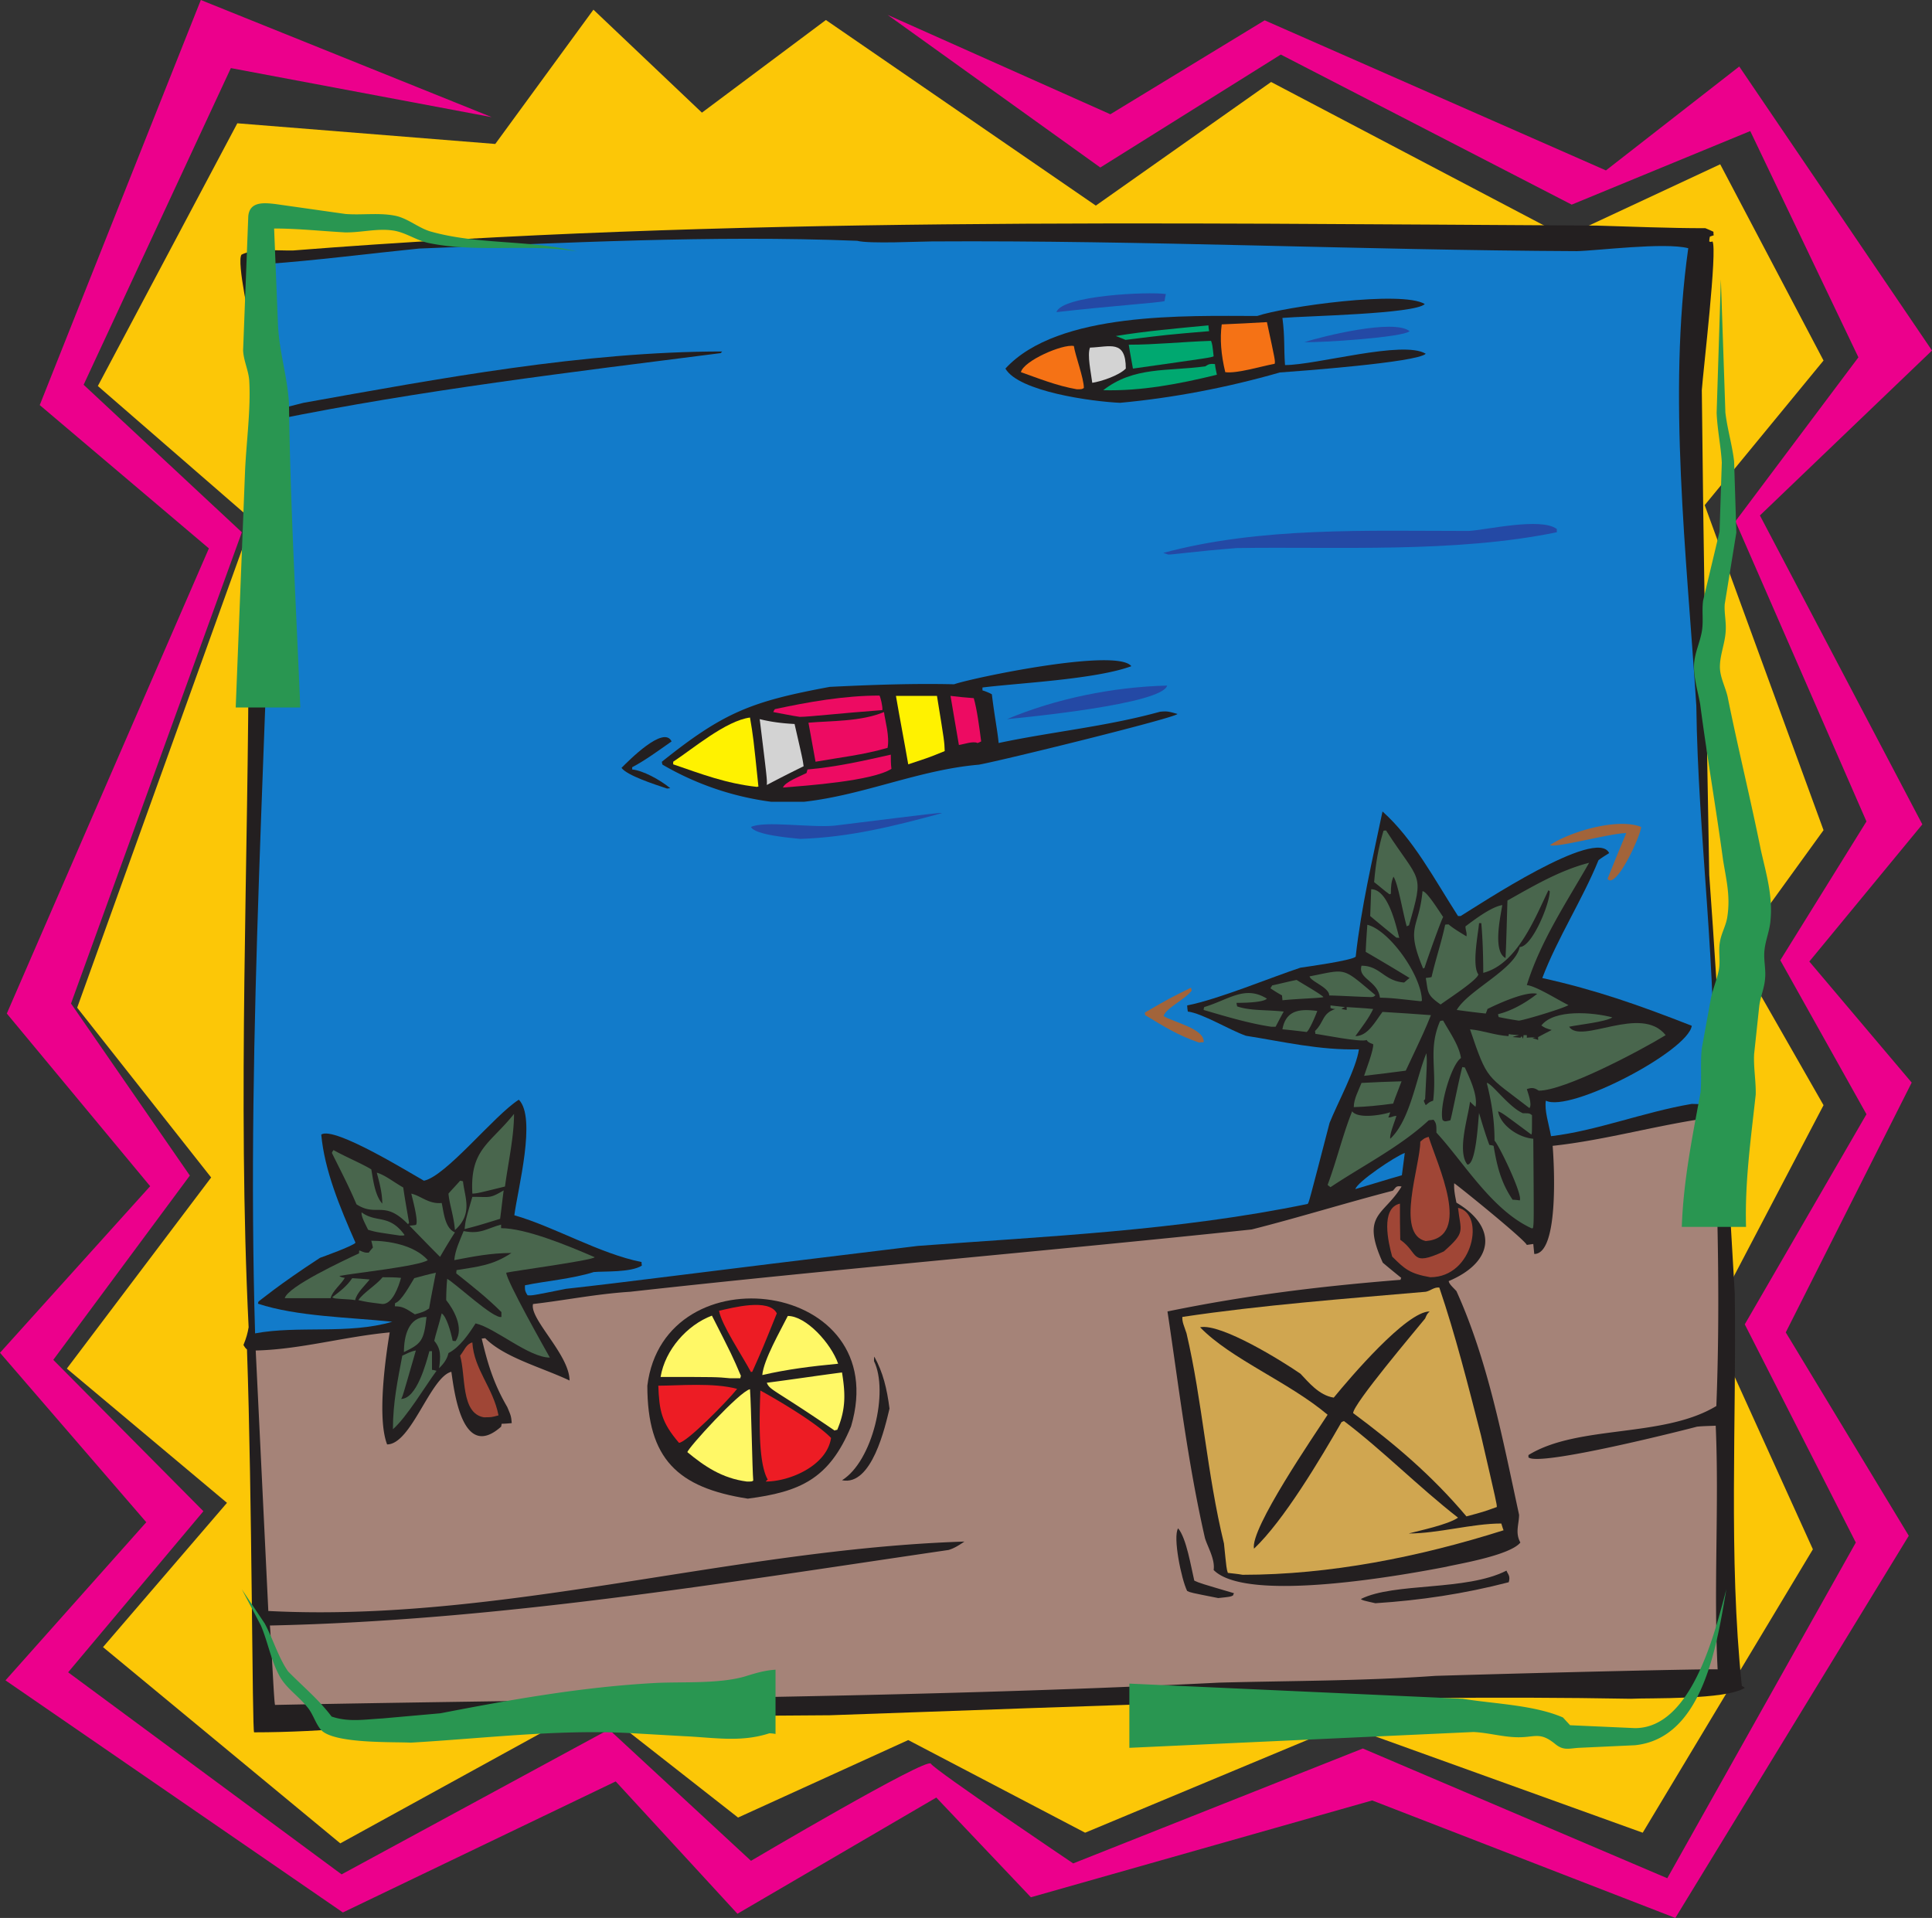 <svg xmlns="http://www.w3.org/2000/svg" width="216.121" height="214.559"><rect width="100%" height="100%" fill="#333333" stroke="none"/><path fill="#fcc707" d="m11.523 184.262 26.543 21.953 28.317-15.563 16.18 12.676 19.035-8.668 19.789 10.363 28.894-12.058 33.48 12.058 19.036-31.703-11.524-25.418 12.715-24.265-9.824-17.188 9.824-13.578-13.293-36.363 13.293-16.176-11.558-21.953-17.336 8.09L142.19 9.172 122.582 23 92.387 2.238 78.52 12.602 66.383 1.082l-10.98 15.023-28.856-2.312-15.602 29.39 17.301 15.024L8.633 112.73l14.988 18.993-16.144 21.379 17.914 15.02-13.868 16.14"/><path fill="#ec008c" d="M55.008 13.105 22.465 0 4.445 45.316l18.922 16.032L.762 113.383l16.035 19.316L0 151.332l16.363 18.957L.613 187.98l37.742 25.965 30.52-14.66 13.617 14.805 22.246-13 10.582 11.156 38.176-10.832 33.914 13.145 26.113-42.754-13.761-22.75 14.086-27.946-11.45-13.543 12.641-15.343-18.168-34.559 19.25-18.45L194.56 7.439l-14.914 11.625-38.176-16.79-17.262 10.508-24.922-11.12 23.8 17.077 20.188-12.636 32.543 16.789 19.973-8.23 12.098 25.312-13.758 18.343 14.66 33.579-9.64 15.527 9.64 17.226-13.613 23.504 12.422 24.41-21.09 37.555-34.059-14.515-32.398 12.855s-15.457-10.402-15.926-11.16c-.434-.758-20.117 10.871-20.117 10.871l-15.89-14.7-29.907 16.216-30.59-22.606 15.133-18.02L5.96 152.126l15.277-20.617-13.293-19.246 19.11-52.719-17.7-16.5 16.47-35.426 29.183 5.488"/><path fill="#231f20" d="M28.426 193.793c-.219-.07-.219-26.285-.797-42.824-.18-.145-.29-.324-.395-.504.325-.793.47-1.336.578-1.985-1.265-25.71 0-52.07 0-77.636.215-1.156.54-7.149.434-7.328.324-8.848.504-17.188.035-25.746-.254-1.48-1.843-8.485-1.265-9.282 1.41-.722 3.972-.433 5.78-.468 48.466-3.829 97.153-3.036 145.837-2.782 3.937.11 7.91.29 12.137.29.289.109.578.253.902.398 0 .11 0 .289.035.394-.144.04-.289.11-.434.149-.035.14-.07.36-.07.539.145.074.145.074.36 0 .578.867-1.047 14.515-1.192 16.644.18 18.02.508 36.004.832 54.239 1.117 15.308 1.914 31.16 2.852 46.761.215 14.262-.723 29.536.793 43.942.11.074.218.11.328.219-2.059 1.37-10.762 1.117-12.75 1.226-30.012-.543-60.027.832-89.606 1.844-21.054.144-21.054.144-40.488.43-8.016.578-16.07 1.48-23.906 1.48"/><path fill="#a58378" d="M30.773 190.727c-.109-.036-.363-5.922-.578-8.883 25.461-.543 50.492-4.73 75.914-8.45.618-.18 1.196-.542 1.774-.94-26.043.831-51.973 9.1-77.867 7.765-.47-9.75-.942-19.465-1.41-29.14 4.949-.11 9.894-1.552 14.988-2.024-.504 3-1.407 9.64-.29 12.53 2.708 0 4.84-7.546 7.188-8.124.324 2.238 1.227 10.004 5.563 6.14.035-.109.035-.218.07-.328.363 0 .723-.035 1.121-.07-.074-.793-.074-.793-.504-1.805-1.555-2.671-2.203-4.914-2.855-7.656.11 0 .254-.035.398-.035 2.13 2.164 6.39 3.285 9.426 4.73 0-2.89-4.516-6.898-4.082-8.558 3.504-.399 7.008-1.121 10.871-1.371 23.078-2.567 46.3-4.516 69.523-6.969 5.274-1.336 10.477-2.96 15.786-4.336.359-.36.324-.578.976-.469-1.988 3.286-4.59 3.036-2.098 8.524a106.09 106.09 0 0 0 2.06 1.695c-.036.074-.071.145-.071.219-9.067.723-17.266 1.73-26.078 3.539 1.265 8.375 2.242 16.789 4.191 25.348.29.972 1.156 2.382.973 3.574 3.758 3.828 21.922.433 26.043-.363.937-.25 7.078-1.227 8.27-2.708-.614-1.117-.145-2.058-.145-3.105-1.844-8.52-3.504-17.297-7.008-25.023-.434-.47-.793-.758-.867-1.118 5.129-2.168 5.457-6.066.867-8.777-.18-.902-.29-1.48-.25-2.164.105 0 7.8 6.21 8.125 6.895.215-.036.469-.07.723-.106.035.395.07.719.109 1.117 2.887 0 2.164-10.867 2.055-12.097 6.035-.649 11.992-2.418 18.093-3.211.364 10.687.653 21.34.22 32.316-5.958 3.61-15.458 2.059-21.02 5.488v.254c1.156 1.082 17.66-3.105 18.851-3.43.688-.074 1.375-.074 2.098-.109.394 8.992-.254 18.016.215 27.262-.793-.074-18.274.324-31.567.723-8.16.578-16.18.543-24.195.757-35.215 1.77-70.5 1.805-105.606 2.493"/><path fill="#231f20" d="M153.855 179.352c-1.44-.325-1.44-.325-1.625-.47 3.723-1.878 11.778-.866 16.29-3.179.144.399.472.578.253 1.3-5.02 1.302-9.894 2.024-14.918 2.349m-17.585-.579c-3.106-.613-3.106-.613-3.47-.793-.648-1.3-1.624-6.066-1.01-7.007.94 1.12 1.444 4.336 1.808 5.851.648.29.648.29 4.441 1.406-.035.075-.074.145-.11.254-.288.145-.288.145-1.66.29"/><path fill="#d0a650" d="M139.012 176.172c-.578-.106-1.082-.14-1.66-.215-.145-.434-.145-.434-.434-3.285-1.914-7.836-2.418-15.961-4.188-23.508-.253-.793-.507-1.262-.468-1.84 8.918-1.336 18.129-2.023 27.23-2.816.543-.11.938-.543 1.516-.469 1.804 5.305 3.215 10.902 4.66 16.535 1.77 7.656 1.77 7.656 1.77 8.016-1.516.543-1.516.543-3.395 1.047-3.902-4.621-8.055-8.121-12.676-11.555 0-1.012 6.969-9.242 8.051-10.578.219-.508.219-.508.508-.793-2.602 0-8.922 7.437-10.727 9.64-1.66-.253-2.855-1.769-3.722-2.671-1.985-1.375-8.883-5.672-11.23-5.2 3.468 3.575 9.894 6.102 14.265 9.786-1.446 2.238-8.703 12.78-8.235 14.984 3.325-3.14 7.403-10.004 9.79-14.156.109-.035.18-.11.288-.11 4.297 3.25 8.305 7.332 12.747 10.797-1.157.797-4.332 1.446-5.524 1.77 3.285 0 7.113-1.117 10.363-1.117.075.214.145.503.254.757-9.46 2.996-19.465 4.98-29.183 4.98"/><path fill="#231f20" d="M83.648 167.652c-7.875-1.226-11.234-4.476-11.234-12.636 1.879-15.203 27.629-11.844 22.79 4.547-2.454 5.921-5.743 7.332-11.556 8.09"/><path fill="#fff866" d="M83.54 165.738c-2.782-.36-4.77-1.734-6.645-3.285 0-.398 5.851-6.824 7.003-7.043.145 1.988.254 9.028.364 10.219-.145.11-.145.11-.723.11"/><path fill="#ed1c24" d="M85.668 165.738a.607.607 0 0 1 .219-.215c-1.157-1.988-.903-7.476-.832-9.968 1.988 1.086 6.32 3.648 7.91 5.308-.469 3.106-4.621 4.875-7.297 4.875"/><path fill="#231f20" d="M94.191 165.594c3.434-2.13 5.239-9.93 3.579-13.324 0-.18 0-.399.035-.504.976 1.77 1.41 3.574 1.699 5.812-.473 1.95-1.953 8.703-5.313 8.016"/><path fill="#ed1c24" d="M75.953 161.406c-1.984-2.312-2.203-3.613-2.312-6.39 2.242 0 6.214-.364 8.816.359-1.05 1.336-5.672 6.031-6.504 6.031"/><path fill="#fff866" d="M93.363 160.035c-6.863-4.695-7.222-4.48-7.586-5.347 2.782-.36 5.637-.793 8.414-1.153.364 2.274.473 4.043-.539 6.426a.631.631 0 0 0-.289.074"/><path fill="#49664d" d="M43.953 159.89c0-3 .543-5.527 1.05-8.234.579-.254.903-.469 1.517-.578-1.516 5.274-1.516 5.274-1.66 5.418 1.769 0 2.816-4.047 3.175-5.344h.29v2.094c.179 0 .362.07.507.106-1.3 1.77-3.289 5.128-4.879 6.539"/><path fill="#a04636" d="M54.105 158.55c-2.566-.468-1.988-4.655-2.636-6.894.468-.578.683-1.3 1.37-1.48.18 3.031 2.313 5.02 2.927 8.16-.793.215-.793.215-1.66.215"/><path fill="#fff866" d="M81.66 154.184c-1.515-.145-1.515-.145-7.765-.145.507-3.035 2.96-5.812 5.742-6.86 2.277 4.477 2.277 4.477 3.25 6.75-.035.075-.07.145-.07.255H81.66m3.613-.36c.145-1.699 2.024-4.949 2.852-6.61 2.059 0 4.84 3.071 5.633 5.345-3.031.289-5.633.613-8.485 1.265"/><path fill="#ed1c24" d="M84.008 153.496c-1.047-1.95-3.285-5.27-3.574-6.86 1.445-.323 5.597-1.445 6.464.29-1.59 3.937-1.59 3.937-2.746 6.535-.07 0-.109 0-.144.035"/><path fill="#49664d" d="M49.121 153.063c.18-1.372.215-2.165-.543-3.067.145-.687.504-1.734.832-3.07.54.36 1.012 2.023 1.227 3.07.11 0 .218.035.324.035 1.012-1.48-.29-3.648-1.047-4.586 0-.793.035-1.59.11-2.382 1.011.578 5.199 4.511 6.066 4.261v-.543c-1.7-1.695-3.43-3.031-5.055-4.332 0-.11.035-.254.035-.363 2.383-.395 4.008-.504 6.14-1.914-2.347 0-4.26.398-6.394.797.11-1.156.614-2.168 1.047-3.25 1.914.394 2.637-.324 4.192-.723v.399c2.746 0 7.476 1.949 10.472 3.25-.289.359-9.172 1.55-9.894 1.73 0 .867 4.332 8.523 4.875 9.496-2.348 0-6.106-3.32-8.309-3.824-.758 1.191-1.77 2.672-3.031 3.32-.145.614-.434 1.082-1.047 1.696m-3.937-1.805c0-1.77.504-3.934 2.527-3.934-.29 2.672-.578 2.996-2.527 3.934"/><path fill="#127bca" d="M28.535 149.164c-1.012-34.05 1.48-68.281 2.13-102.187 16.323-3.325 33.265-5.344 49.948-7.473.075-.04.11-.145.18-.184-15.531 0-31.672 3.035-46.844 5.743-3.105.792-3.105.792-3.355.757-.11-5.449-.543-11.047-.832-16.285 5.597-.394 11.34-1.152 17.117-1.73 16.144-.617 32.578-1.52 49.012-.867 1.3.359 7.113.07 8.343.07 23.836-.145 47.926.976 72.16 1.086 2.204-.04 9.786-1.012 12.461-.328-2.312 16.394-.18 34.34.903 51.203.18 14.66 2.383 29.933 1.914 44.523-.324.07-.324.07-2.422 0-5.344.903-10.727 3.031-15.746 3.61-.25-1.372-.758-2.887-.578-3.973 2.672 1.375 15.89-5.524 16.324-8.375-5.992-2.348-10.727-4.008-16.723-5.344 1.7-4.48 4.516-8.812 6.286-13.18.363-.289.796-.543 1.195-.796-1.41-2.961-14.594 5.816-16.617 7.043h-.29c-2.671-4.153-4.98-8.594-8.449-11.7-1.12 5.38-2.382 10.688-3 16.246-.468.438-5.449 1.122-6.175 1.23-3.106 1.013-9.172 3.54-12.676 4.224 0 .218.039.468.074.687 1.59.18 4.66 2.059 6.5 2.707 4.152.652 8.164 1.625 12.64 1.52-.288 2.129-2.421 6.066-3.285 8.23-2.312 8.918-2.312 8.918-2.457 9.063-14.52 3-29.218 3.613-43.593 4.695-26.547 3.215-32.18 4.008-39.368 4.8-3.792.762-3.792.762-4.296.723-.364-.539-.29-.757-.29-1.117 2.239-.469 5.31-.722 7.692-1.48 1.086-.11 4.156.07 5.383-.723-.035-.18-.035-.289-.035-.398-4.696-.938-9.715-3.934-14.23-5.235.398-2.996 2.491-10.906.503-12.926-2.742 1.73-8.125 8.555-10.617 9.063-1.371-.758-10.04-6.14-11.485-5.164.36 3.973 2.06 8.086 3.829 12.098-.254.359-3.575 1.55-3.973 1.695-4.66 3.035-6.828 4.875-6.863 4.875-.035.074-.07.144-.07.254 4.331 1.441 10.218 1.515 15.023 2.02-4.91 1.445-10.547.398-15.348 1.3"/><path fill="#49664d" d="M46.41 147.035c-1.012-.652-1.37-.902-2.238-.902 0-.145 0-.254.035-.363.688-.18 1.7-2.094 2.133-2.782.793-.215 1.59-.433 2.418-.613-.254 1.336-.543 2.71-.758 4.008-.578.363-.578.363-1.59.652m-3.61-1.156c-1.734-.215-1.734-.215-2.71-.434.469-.758 2.058-1.734 2.71-2.562.684 0 1.372 0 2.06.07-.255.942-.942 2.926-2.06 2.926m-3.683-.508c-1.734-.105-1.734-.105-1.953-.25.902-.687 1.625-1.226 2.238-2.133.653.04 1.266.074 1.953.145-.507.652-1.445 1.48-1.625 2.312-.253-.035-.433-.074-.613-.074"/><path fill="#49664d" d="M31.855 145.23c.325-1.3 6.54-4.19 8.31-5.02 0-.144 0-.253.034-.327.614.254.614.254 1.047.254.145-.215.324-.399.469-.578-.07-.29-.106-.54-.18-.758 1.914 0 4.805.469 6.32 2.168-.976.683-8.199 1.445-9.894 1.77.215.144.215.144.613.214-.469.797-1.375 1.445-1.59 2.277h-5.129"/><path fill="#a04636" d="M159.996 142.883c-2.312-.399-2.887-.942-4.262-2.313-.433-1.55-1.336-5.414.868-5.922 0 1.336 0 2.707.035 4.043 2.133 1.48 1.047 3.07 4.879 1.301 2.492-2.203 1.875-2.203 1.586-4.875 3.035.613 1.773 7.766-3.106 7.766"/><path fill="#49664d" d="M49.227 140.605c-1.157-1.152-2.274-2.308-3.43-3.5.254 0 .508-.039.723-.074.359-.324-.47-3.25-.508-3.5 1.086.25 1.953 1.192 3.398 1.047.215.902.324 2.817 1.48 3.285a71.028 71.028 0 0 0-1.663 2.742"/><path fill="#a04636" d="M159.492 138.836c-3.433-.758-.613-8.45-.613-11.121.469-.395.469-.395.937-.54.938 3.067 4.95 11.266-.324 11.66"/><path fill="#49664d" d="M44.75 138.223c-2.71-.395-2.71-.395-3.574-.649-.328-.687-.797-1.515-.723-1.949 1.66 1.227 3.067.145 4.8 2.527-.07.07-.07.07-.503.07m6.14-.612c-.109-1.516-.617-2.887-.722-4.079.434-.508.867-.941 1.3-1.445.071 0 .216.035.325.07.18 1.77 1.156 3.614-.902 5.453m1.082-.109c.109-1.012.109-1.012.867-3.61 2.023 0 1.914.215 3.504-.722-.145 1.047-.254 2.129-.399 3.18-2.457.757-2.457.757-3.972 1.152m119.402-.07c-4.48-2.024-7.621-7.403-10.691-10.723 0-.832 0-1.05-.325-1.445-.183.035-.398.035-.543.07-3.18 2.961-7.476 5.129-10.98 7.477-.145-.11-.25-.184-.324-.254 1.047-2.817 1.699-5.633 2.746-8.235.613.832 3.105.473 4.262.11-.075.18-.11.363-.22.578.4 0 .47-.145.907-.18-.11.469-.797 2.059-.687 2.563 2.238-2.094 2.89-6.79 4.043-9.57.074.94.074.94-.145 5.128-.035.074-.105.11-.145.18.04.144.11.328.22.508.433-.364.433-.364.827-.508.434-3.645-.574-5.738.762-8.883.106-.07.215-.07.36-.07.578 1.082 1.769 2.707 1.988 4.187-1.086.723-2.457 5.453-2.059 6.934.25.18.25.18.863.035.11-.144.832-3.973 1.34-5.957.07 0 .18.035.285.035.438.977 1.485 3.07 1.196 4.407a7.615 7.615 0 0 1-.614-.579c-.183 1.66-1.484 5.563-.289 7.043.973 0 1.192-4.84 1.301-5.777.36 1.227.719 2.418 1.152 3.574.145.035.29.035.473.106.36 2.097.758 4.008 2.129 6.03.254 0 .543.036.793.075.398-.543-2.309-6.176-2.816-6.683 0-2.38-.36-4.438-.868-6.461.543 0 2.457 2.707 4.047 3.394.723 0 .723 0 1.012.215 0 2.023 0 2.023-.074 2.168-3.25-2.418-3.25-2.418-3.719-2.602.254 1.52 2.203 2.926 3.938 3.07.07 9.426.07 9.426-.04 10.005-.07 0-.105 0-.105.035m-125.723-.47c-2.707-2.78-3.504-.757-5.777-2.237-.867-2.059-1.844-3.903-2.746-5.743.035-.144.11-.218.18-.324 1.336.758 3.25 1.551 4.226 2.164.18.942.36 2.852 1.227 3.828 0-1.261-.36-2.492-.614-3.464.903.25 1.88 1.046 2.961 1.66.184 1.336.434 2.636.653 3.972-.075.036-.075.07-.11.145m7.188-3.43c-.29-4.984 1.984-5.562 4.66-8.922 0 2.567-.652 5.454-1.012 8.125-3.07.758-3.07.758-3.648.797"/><path fill="#127bca" d="M151.617 133.023c.184-.793 4.48-3.683 5.528-4.043-.11.829-.22 1.66-.325 2.493-1.77.504-3.468 1.047-5.203 1.55"/><path fill="#49664d" d="M171.086 123.96c-4.84-3.753-4.66-2.96-6.645-8.812 1.516.145 2.707.653 4.297.762.035-.11.035-.183.07-.254.11.07.11.07 1.122.145-.254.07-.504.11-.723.215.29.035.613.035.867.074.035-.04.11-.11.145-.18.035.106.11.18.144.285.035-.144.07-.285.07-.394h.364v.289c.324-.04.683-.04 1.047-.04-.18 0-.29.075-.399.11.184.035.399.074.614.184v-.328c.468-.25 1.011-.54 1.52-.793-.724-.215-.724-.215-1.157-.504 1.445-1.844 5.742-1.485 7.945-.907-.722.508-3.863.832-4.84 1.047 1.336 2.024 8.055-2.527 10.801.942-2.96 1.804-11.308 6.21-14.195 6.21-.613-.433-.942-.288-1.336-.179.07.285.648 1.73.289 2.129m-19.648-.109c0-.903.542-1.875.867-2.707 1.48-.075 2.96-.145 4.48-.18-.289.793-.652 1.625-.941 2.492-1.625.215-3.035.36-4.406.395"/><path fill="#49664d" d="M172.926 120.89c-1.735-.144-6.934-3.753-6.535-5.09 2.273 1.552 4.55 3.071 6.824 4.657.039.184.039.328.074.508-.144-.04-.254-.074-.363-.074m-20.332-.539c.144-.473 1.12-3 1.011-3.54-.542-.183-.652-.328-.722-.468-.653.285-5.055-.617-5.742-.688 0-.144-.036-.254-.036-.324 1.047-1.012.758-1.95 2.274-2.457-.18 0-.36-.035-.543-.11v-.288c.543.074 1.086.109 1.625.183-.145.07-.285.106-.395.215.18.035.36.07.578.11v-.325c.973.07 1.95.106 2.961.215-.468 1.012-1.23 1.984-1.988 3.035 1.41 0 2.238-1.664 3.035-2.71 1.805.109 3.575.218 5.418.363-.722 1.769-.722 1.769-2.816 6.21-1.555.215-3.145.395-4.66.579m22.246-.434c-1.586-.398-3.54-1.734-4.152-2.961 1.554 0 3.683 1.77 5.273 2.707 0 .07.035.18.035.29-.398 0-.758-.036-1.156-.036"/><path fill="#49664d" d="M154.762 118.727c-.907-.329-.758-.399-.907-1.157.797 0 2.168-.398 3.036 0-.614 1.192-1.047 1.047-2.13 1.157"/><path fill="#a2643a" d="M134.137 116.629c-2.383-.793-4.117-1.91-6.032-3.067-.035-.144-.035-.218-.035-.289 2.746-1.59 2.746-1.59 5.164-2.78 0 .07.036.179.075.323-.758 1.012-2.891 1.95-3.145 2.852 1.086.687 4.625 1.41 4.48 2.926-.218 0-.363 0-.507.035"/><path fill="#49664d" d="M146.094 115.438c-.906-.106-1.774-.215-2.637-.29.395-2.164 1.95-2.308 3.898-2.054-.035.14-1.011 2.562-1.261 2.344m-3.903-.578c-2.601-.395-5.199-1.192-7.546-1.876 0-.109.035-.254.07-.324 2.82-.867 4.55-2.457 7.008-.941-.434.469-2.926.469-3.395.469 0 .144.035.253.07.398 1.48.508 3.25.36 5.204.578-.329.578-.618 1.156-.907 1.695h-.504m27.704-.683a36.838 36.838 0 0 1-2.243-.399c-.035-.109-.07-.215-.07-.324 1.48-.36 3.035-1.226 4.371-2.273-1.191-.328-4.262 1.047-5.562 1.695-.036.18-.145.36-.18.508-1.086-.11-2.168-.254-3.254-.399 1.3-2.238 6.54-4.55 7.043-7.043 1.375 0 3.36-4.8 3.36-6.246a.5.5 0 0 1-.145-.11c-1.516 3.142-3.504 8.27-7.293 9.247 0-1.95-.074-3.973-.219-5.562h-.25c-.074 1.046-.832 4.73-.074 5.742-.18.683-3.504 2.816-4.227 3.36-1.625-1.122-1.37-1.411-1.66-2.962.18-.039.434-.039.649-.11.433-1.913 1.12-3.937 1.52-5.847.105-.039.214-.039.394-.039.433.398 1.23.867 1.988 1.336.074-.434-.11-.684-.11-1.117 1.012-.758 2.856-2.168 4.118-2.383-.11.863-1.156 5.16.363 5.922.106-2.168.145-4.297.215-6.43 2.89-1.625 5.887-3.394 9.137-4.222-2.493 4.367-5.453 8.773-6.97 13.683 1.048.11 3.356 1.59 4.661 2.238-.652.399-5.129 1.735-5.562 1.735m-10.981-2.168c-3.285-.36-3.285-.36-4.55-.399-.255-1.914-2.493-2.093-2.06-3.574 2.094 0 2.493 1.7 4.766 1.88.184-.145.364-.325.614-.505a237.934 237.934 0 0 0-4.91-2.926c.035-1.011.109-1.984.18-3.03 2.491.612 6.105 5.737 6.105 8.519-.036 0-.11 0-.145.035m-15.457-.11c0-.18-.04-.359-.04-.539a15.333 15.333 0 0 1-1.296-.797c.035-.105.145-.214.18-.324.867-.18 1.804-.433 2.746-.613.25.18 2.781 1.625 2.996 1.914-.11.11-2.856.18-4.586.36m9.859-.359c-1.554-.036-3.07-.145-4.625-.18 0-.903-2.058-1.555-2.199-2.133 4.223-.829 3.574-1.082 7.363 2.093-.14.22-.394.22-.539.22m5.887-3.18c-2.023-4.837-.469-4.403-.074-8.665.473 0 1.809 2.168 2.312 2.89-.144.142-1.695 4.438-2.093 5.704-.075 0-.11.035-.145.07m-2.996-3.464c-1.012-.829-1.988-1.625-2.93-2.418.04-1.047.075-2.024.11-2.997 1.879 0 2.746 3.934 3.144 5.45-.144-.036-.254-.036-.324-.036"/><path fill="#49664d" d="M157.36 103.633c-.434-1.52-.973-4.84-1.481-5.563-.25.578-.29 1.082-.29 1.914-.07.036-.144.036-.144.07-.613-.429-1.152-.937-1.73-1.37.18-2.13.469-3.829 1.047-5.743.07-.035.14-.035.289-.035 3.828 5.922 4.297 4.586 2.562 10.617-.11.036-.215.07-.254.11"/><path fill="#a2643a" d="M180.008 98.469a.857.857 0 0 1-.184-.145 283.114 283.114 0 0 1 2.098-5.129c-1.7 0-8.055 1.735-8.527 1.336 2.277-1.515 7.585-3.07 10.187-2.02 0 .794-2.457 6.317-3.574 5.958"/><path fill="#2449a5" d="M89.535 93.848c-1.086-.11-5.094-.434-5.527-1.336 1.515-.723 6.683.105 9.355-.149 11.63-1.441 11.63-1.441 12.028-1.406-5.418 1.48-10.368 2.707-15.856 2.89"/><path fill="#231f20" d="M86.246 89.691a32.486 32.486 0 0 1-12.133-4.148.997.997 0 0 1-.074-.328c6.938-5.559 10.043-6.75 18.781-8.375 4.48-.219 9.246-.399 13.907-.29 1.914-.687 18.203-4.116 19.828-2.023-4.012 1.48-12.64 1.88-16.653 2.383v.324c.364.11.723.254 1.051.434.29 2.422.649 4.191.758 5.453 5.922-1.262 12.062-1.84 18.055-3.5.797-.074.941-.039 1.953.25-.254.434-19.43 5.164-22.211 5.672-6.719.578-12.824 3.39-19.54 4.148h-3.722"/><path fill="#231f20" d="M74.617 88.215c-1.406-.473-4.441-1.445-5.094-2.313.797-.797 4.735-4.804 5.602-2.96-1.445 1.011-2.96 2.128-4.406 2.886v.254c1.191.11 3.07 1.121 4.261 2.094-.144 0-.253.039-.363.039"/><path fill="#fff200" d="M84.695 88.031c-3.539-.394-6.21-1.441-9.39-2.527v-.29c2.203-1.444 5.886-4.585 8.593-4.944.364 2.164.364 2.164.942 7.726-.035 0-.11 0-.145.035"/><path fill="#ed0b62" d="M87.582 88.105c.219-.617 1.844-1.226 2.637-1.625.039-.109.074-.289.11-.398 3.25-.289 6.105-.937 9.32-1.66 0 .543 0 1.047.07 1.59-2.168 1.37-9.5 1.875-12.137 2.093"/><path fill="#d3d3d3" d="M85.777 87.816c.036-.613.036-.613-.793-7.367 1.157.29 2.418.469 3.899.543.902 3.934.902 3.934 1.012 4.73a140.123 140.123 0 0 0-4.118 2.094"/><path fill="#fff200" d="M101.598 85.504c-.434-2.527-.938-5.09-1.375-7.656h4.59c.828 5.093.828 5.093.867 6.175-1.77.723-1.77.723-4.082 1.48"/><path fill="#ed0b62" d="M91.23 85.215c-.25-1.445-.539-2.887-.793-4.367 2.493-.22 5.852-.11 8.45-1.192.11.938.652 2.707.398 4.008-2.746.793-5.418 1.082-8.055 1.55m16.036-1.874c-.325-1.805-.614-3.649-.938-5.492.832.109 1.695.183 2.602.254.36 1.265.613 3.18.828 4.84-.106.07-.25.109-.399.18-.504-.25-1.55.144-2.093.218"/><path fill="#2449a5" d="M112.648 80.45c5.383-2.274 11.848-3.61 17.914-3.755-.542 2.094-16.109 3.575-17.914 3.754"/><path fill="#ed0b62" d="M89.46 80.195c-.972-.144-1.983-.36-2.96-.539.035-.11.11-.219.18-.324 3.683-.797 7.765-1.52 11.703-1.52.11.184.36 1.157.324 1.626-4.875.363-8.2.757-9.246.757"/><path fill="#2449a5" d="M130.672 62.035c-.18-.074-.363-.11-.543-.183 10.871-2.922 22.719-2.454 34.168-2.454 1.95-.109 8.09-1.554 9.855-.218v.363c-11.375 2.348-24.629 1.59-35.824 1.77-4.586.359-7.297.757-7.656.722"/><path fill="#231f20" d="M125.29 45.063c-3.18-.145-11.34-1.262-12.821-3.829 5.886-6.425 20.37-5.886 28.168-5.886 3.07-1.043 16.183-2.887 18.746-1.336-1.082 1.12-13.473 1.336-15.926 1.554.29 2.239.145 3.32.29 5.274 3.538 0 13.218-2.817 15.745-1.266-.976.977-14.34 1.95-16.324 2.094-5.922 1.7-11.992 2.852-17.879 3.395"/><path fill="#00a870" d="M123.41 43.652c3.434-2.668 7.153-2.093 11.414-2.668.324-.183.399-.324 1.086-.254.035.399.14.793.215 1.192-4.262 1.047-8.488 1.84-12.715 1.73"/><path fill="#f57215" d="M120.45 43.547c-2.274-.399-4.298-1.227-6.247-1.914.29-1.262 4.656-3.176 5.922-2.926.145 1.012 1.121 3.613 1.121 4.695-.219.145-.219.145-.797.145"/><path fill="#d3d3d3" d="M122.184 42.824c-.145-1.191-.579-3.07-.254-3.937 2.203-.07 4.007-.938 4.007 2.347-.792.793-2.777 1.446-3.753 1.59"/><path fill="#f57215" d="M137.063 41.633c-.47-1.95-.614-3.719-.395-5.344 1.66-.074 3.355-.144 5.055-.254.937 4.336.937 4.336.867 4.66-1.555.29-4.227 1.117-5.528.938"/><path fill="#00a870" d="M126.734 41.234c-.144-.863-.324-1.73-.468-2.672 2.96 0 6.03-.324 9.207-.433.148.434.148.434.289 1.734-.36.145-.36.145-9.028 1.371"/><path fill="#2449a5" d="M145.91 38.273c2.059-.648 10.008-2.636 11.774-1.226-.684.687-9.856 1.3-11.774 1.226"/><path fill="#00a870" d="M125.902 38.023c-.394-.183-.757-.289-1.082-.433 3.25-.543 6.934-.867 10.364-1.192 0 .25.039.434.074.649-4.696.398-4.696.398-9.356.976"/><path fill="#2449a5" d="M118.176 34.918c.613-1.879 10.328-2.313 12.242-2.023-.074.289-.11.542-.145.792-.687.184-6.066.543-12.097 1.231"/><path fill="#299651" d="M64.543 28.129c-5.563-.902-11.125.18-16.578-.941-1.41-.29-2.637-1.227-4.047-1.407-1.77-.254-3.54.254-5.344.215-2.601-.144-5.273-.433-7.91-.433l.434 10.796c.144 3 1.047 5.778 1.226 8.703.145 11.376.797 22.75 1.266 34.086h-7.223l1.047-26.503c.145-3.211.648-6.86.469-10.04-.07-1.152-.649-2.273-.688-3.43l.578-14.984c.145-1.66 1.735-1.515 3-1.37l7.872 1.116c1.878.149 3.828-.18 5.671.22 1.371.323 2.493 1.335 3.829 1.734 5.343 1.515 10.94.902 16.398 2.238M27.055 177.797l2.562 3.828c.938 1.734 1.48 3.719 2.602 5.344 1.695 1.734 3.394 3.105 4.875 5.058 1.879.649 3.683.325 5.668.215l6.504-.578c8.015-1.55 15.925-2.96 24.125-3.394 3.07-.145 7.043.109 9.93-.723 1.156-.36 2.202-.684 3.433-.758v7.188a4.107 4.107 0 0 0-.688-.075c-3.214 1.047-6.21.47-9.535.325l-6.285-.36c-8.05-.398-16.215.613-24.305 1.082-1.988-.105-8.742.145-10.078-1.48-.613-.758-.863-1.77-1.48-2.489-.973-1.23-2.348-2.097-3.106-3.468-.972-1.77-1.3-3.79-2.093-5.668l-2.13-4.047M192.504 31.27l.504 14.875c.215 1.843.758 3.613.976 5.453l.25 7.98-1.3 8.016c-.07.976.183 1.988.109 3-.07 1.37-.648 2.672-.648 4.004 0 1.156.613 2.242.867 3.359 1.156 5.742 2.562 11.41 3.718 17.152.579 2.563 1.336 5.094 1.082 7.766-.07 1.191-.578 2.309-.683 3.465-.11 1.047.18 2.094.07 3.14-.07 1.012-.504 1.989-.648 3.036l-.578 5.414c-.075 1.515.214 2.996.18 4.515-.544 4.98-1.227 9.785-1.083 14.805h-7.187c.18-5.164 1.156-9.93 2.094-15.023.144-1.66-.036-3.32.144-4.946l1.012-5.562c.215-1.082.687-2.13.902-3.25.18-1.008-.07-2.059.11-3.07.144-.973.683-1.84.828-2.813.363-2.313-.106-4.117-.47-6.356-.792-5.851-1.804-11.628-2.562-17.44-.254-1.481-.757-2.962-.687-4.478.074-1.335.723-2.566.902-3.867.145-1.082-.035-2.164.11-3.25l1.84-7.726.253-7.727c-.105-1.84-.504-3.683-.578-5.558l.473-14.914m.613 146.527c-1.047 5.996-2.527 16.648-10.222 17.441l-6.286.29c-1.117.074-1.695.324-2.597-.395-1.844-1.52-2.313-.688-4.551-.797-1.555-.07-3.07-.504-4.625-.578l-38.5 1.77v-7.184l37.273 1.695c3.575.578 7.98.688 11.23 2.094l.798.867 7.258.324c6.394 0 8.957-10.797 10.222-15.527"/></svg>

